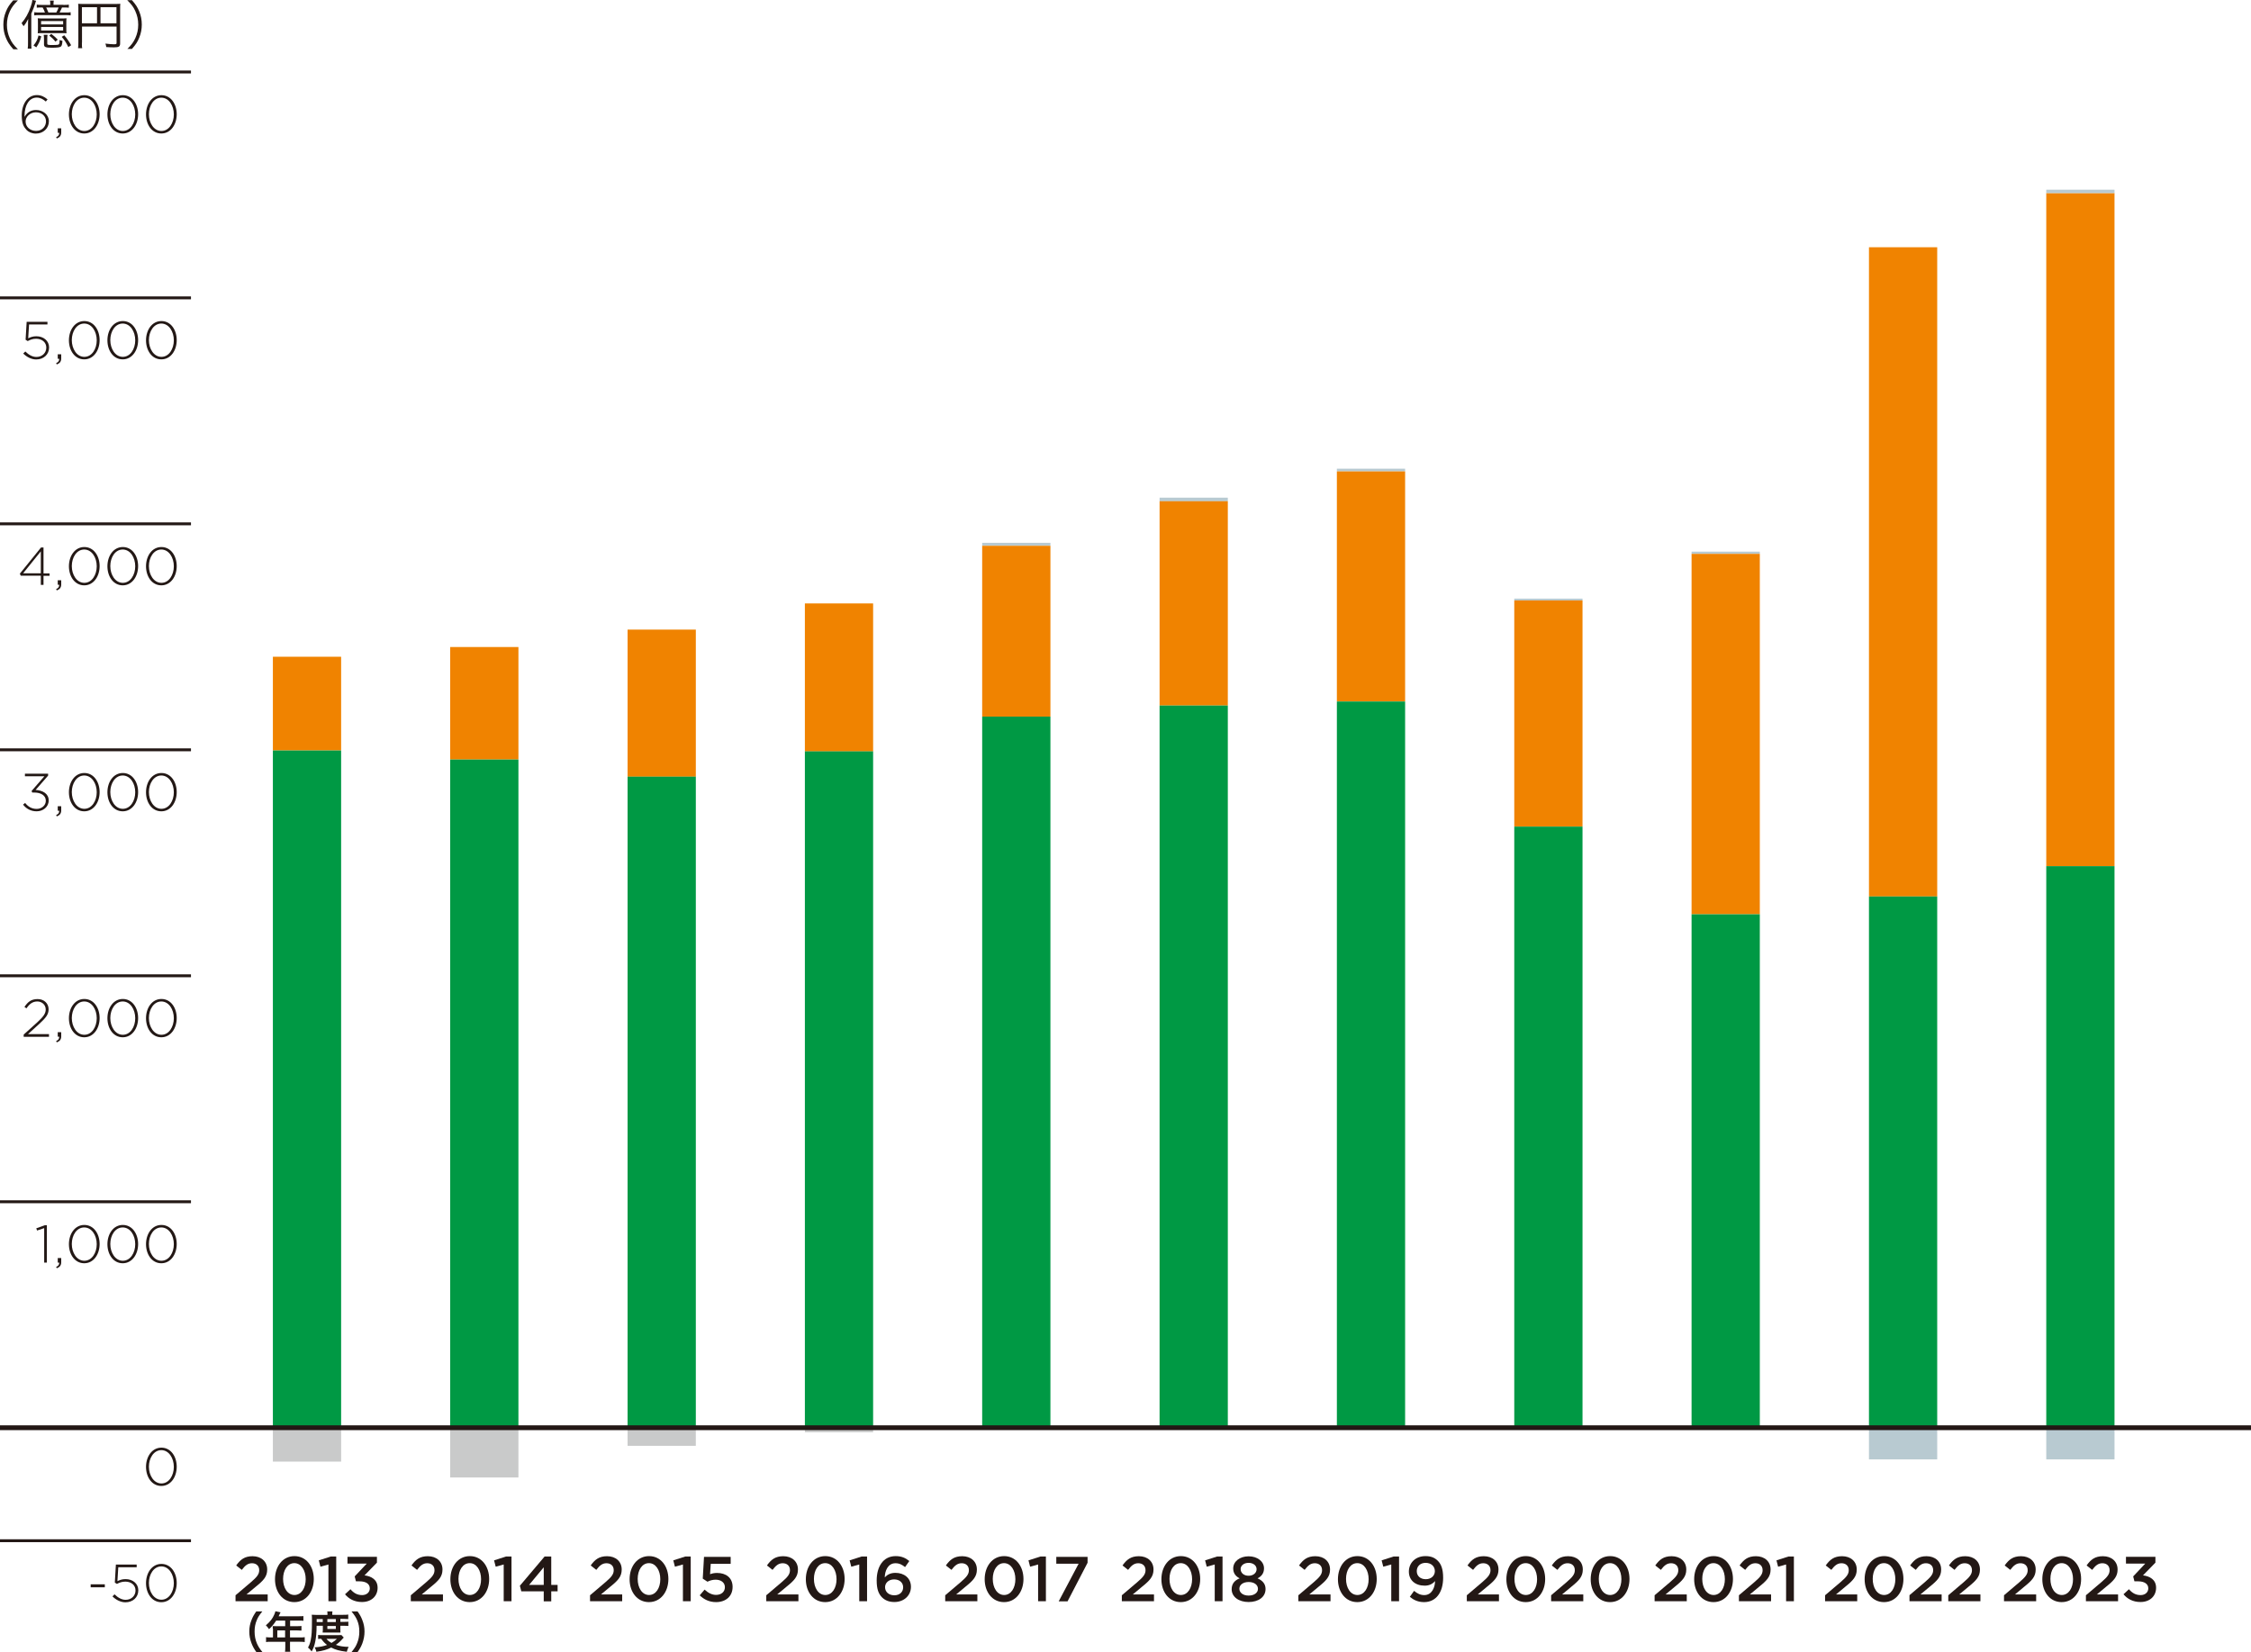 <?xml version="1.0" encoding="UTF-8"?>
<svg id="_レイヤー_2" data-name="レイヤー 2" xmlns="http://www.w3.org/2000/svg" viewBox="0 0 233.86 171.66">
  <defs>
    <style>
      .cls-1 {
        fill: #c9caca;
      }

      .cls-2 {
        fill: #094;
      }

      .cls-3 {
        fill: #b8cad1;
      }

      .cls-4 {
        fill: #f08300;
      }

      .cls-5 {
        stroke-width: .3px;
      }

      .cls-5, .cls-6 {
        fill: none;
        stroke: #231815;
        stroke-miterlimit: 10;
      }

      .cls-6 {
        stroke-width: .5px;
      }

      .cls-7 {
        fill: #231815;
      }
    </style>
  </defs>
  <g id="base">
    <g>
      <path class="cls-7" d="m1.37,5.1c-.41-.47-.58-.74-.76-1.18-.18-.44-.26-.87-.26-1.35s.08-.91.26-1.35c.18-.45.35-.71.76-1.18h.49c-.46.47-.64.72-.84,1.14-.2.44-.3.9-.3,1.4s.1.96.3,1.4c.19.42.37.67.84,1.14h-.49Z"/>
      <path class="cls-7" d="m2.91,2.78c0-.27,0-.58.02-.81-.16.31-.27.5-.48.75-.07-.12-.14-.23-.21-.32.4-.46.71-1,.95-1.7.1-.29.16-.52.18-.71l.38.09c-.04.08-.05.13-.09.27-.08.28-.25.71-.41,1.07v2.94c0,.33,0,.49.02.69h-.39c.03-.2.03-.36.03-.68v-1.61Zm1.38,1c-.14.49-.26.76-.52,1.14l-.29-.2c.29-.35.41-.59.52-1.04l.3.1ZM6.59.51c.26,0,.4,0,.56-.03v.32c-.16-.02-.33-.02-.56-.02h-.15c-.06.15-.15.34-.25.52h.59c.27,0,.41,0,.56-.03v.33c-.17-.02-.29-.03-.56-.03h-2.68c-.25,0-.37,0-.54.03v-.33c.14.02.27.03.54.03h.57c-.07-.19-.14-.36-.24-.52h-.07c-.25,0-.38,0-.54.02v-.32c.14.02.3.03.54.03h.86v-.09c0-.15,0-.26-.03-.36h.4c-.02.11-.03.2-.03.36v.08h1.01Zm-2.11,2.93c-.27,0-.41,0-.56.02.02-.19.02-.26.02-.56v-.52c0-.24,0-.35-.02-.48.14.02.25.02.54.02h1.91c.28,0,.38,0,.54-.02-.02.12-.02.25-.02.48v.52c0,.29,0,.39.02.56-.15-.02-.28-.02-.57-.02h-1.86Zm-.21-.9h2.29v-.35h-2.29v.35Zm0,.63h2.29v-.37h-2.29v.37Zm.67.46c-.03.13-.03.21-.03.41v.49c0,.13.07.15.58.15.39,0,.58-.02.63-.08.05-.06.07-.18.07-.45.1.05.18.07.3.09-.03.37-.07.53-.17.6-.1.08-.38.12-.94.12-.65,0-.81-.07-.81-.35v-.57c0-.17-.01-.28-.03-.42h.39Zm.91-2.33c.1-.18.18-.35.24-.52h-1.29c.07.13.14.32.23.52h.83Zm-.52,2.22c.29.23.46.37.67.6l-.24.21c-.2-.26-.37-.42-.64-.63l.21-.18Zm1.35.15c.32.39.48.62.71,1.03l-.29.19c-.23-.46-.38-.71-.69-1.06l.26-.16Z"/>
      <path class="cls-7" d="m8.51,4.43c0,.35,0,.46.03.58h-.43c.02-.15.03-.31.03-.6V.88c0-.21,0-.34-.02-.49.14.02.28.02.51.02h3.36c.24,0,.37,0,.51-.02-.02.15-.02.28-.02.51v3.61c0,.33-.12.41-.65.41-.22,0-.52-.01-.79-.03-.02-.14-.04-.22-.09-.36.38.04.65.07.87.07.24,0,.29-.02.29-.13v-1.71h-3.59v1.68Zm1.57-3.68h-1.57v1.67h1.57V.75Zm2.02,1.67V.75h-1.66v1.67h1.66Z"/>
      <path class="cls-7" d="m13.22,5.1c.46-.46.64-.71.84-1.14.2-.44.3-.9.3-1.4s-.1-.96-.3-1.4c-.19-.42-.37-.68-.84-1.14h.49c.41.47.58.74.76,1.18.18.44.26.88.26,1.35s-.08.91-.26,1.35c-.18.45-.35.71-.76,1.18h-.49Z"/>
    </g>
    <g>
      <path class="cls-7" d="m26.63,171.66c-.25-.36-.36-.56-.49-.89-.16-.41-.24-.81-.24-1.24s.07-.8.23-1.2c.13-.33.24-.53.49-.89h.63c-.32.4-.45.6-.57.9-.16.37-.23.75-.23,1.19s.08.86.24,1.23c.13.3.25.5.57.9h-.63Z"/>
      <path class="cls-7" d="m28.34,169.22c0-.1,0-.17-.01-.26.09,0,.19.01.32.01h.98v-.58h-.94c-.23.36-.45.63-.74.89-.13-.19-.18-.25-.33-.4.46-.39.69-.69.88-1.13.06-.14.09-.24.11-.33l.54.11c-.03.05-.04.07-.07.13,0,.01-.05.11-.13.28h2.11c.21,0,.32,0,.46-.02v.49c-.14-.02-.26-.02-.46-.02h-.92v.58h.72c.21,0,.33,0,.46-.02v.48c-.14-.01-.26-.02-.45-.02h-.74v.73h1.04c.21,0,.35,0,.49-.03v.51c-.14-.02-.3-.03-.49-.03h-1.04v.56c0,.23,0,.35.03.48h-.55c.02-.13.03-.25.03-.49v-.55h-1.51c-.2,0-.34,0-.49.03v-.51c.14.02.29.03.49.03h.23v-.92Zm1.28.92v-.73h-.81v.73h.81Z"/>
      <path class="cls-7" d="m32.89,168.94c0,.69-.05,1.18-.13,1.59-.08.42-.18.71-.38,1.07-.13-.18-.22-.28-.38-.41.15-.27.22-.47.28-.77.1-.47.13-.96.13-2.03,0-.33,0-.45-.02-.61.16.01.31.02.51.02h1.12v-.1c0-.1,0-.17-.02-.26h.54c-.02.08-.02.15-.02.26v.09h1.12c.25,0,.41,0,.54-.03v.47c-.15-.01-.26-.02-.47-.02h-.35v.31h.43c.18,0,.28,0,.4-.02v.45c-.1-.01-.19-.02-.4-.02h-.43v.42c0,.11,0,.21.01.28-.1,0-.11,0-.29,0h-1.25c-.18,0-.23,0-.31,0,0-.08.02-.19.02-.28v-.42h-.64Zm2.83,1.21s-.04.04-.09.09c-.24.28-.47.49-.74.67.39.14.78.2,1.33.21-.09.17-.14.31-.19.51-.76-.09-1.21-.22-1.62-.44-.47.23-.85.34-1.54.44-.04-.17-.07-.27-.18-.46.57-.04.91-.11,1.29-.25-.25-.19-.39-.33-.61-.64-.16,0-.23,0-.32.02v-.42c.11.02.24.02.48.02h1.57c.18,0,.27,0,.37-.01l.24.26Zm-2.19-1.61v-.31h-.63v.31h.63Zm.39,1.75c.13.17.28.28.52.42.24-.14.36-.23.56-.42h-1.08Zm.97-1.75v-.31h-.88v.31h.88Zm-.88.72h.88v-.31h-.88v.31Z"/>
      <path class="cls-7" d="m36.52,171.66c.32-.4.45-.6.57-.9.16-.37.24-.77.24-1.23s-.07-.82-.23-1.19c-.13-.3-.26-.5-.58-.9h.63c.25.36.36.55.49.89.16.41.23.77.23,1.2s-.08.83-.23,1.24c-.13.33-.24.53-.49.89h-.63Z"/>
    </g>
    <g>
      <path class="cls-7" d="m24.48,165.75l1.59-1.35c.63-.54.86-.83.86-1.25,0-.46-.32-.72-.75-.72s-.71.23-1.06.69l-.58-.46c.44-.62.88-.96,1.7-.96.9,0,1.52.55,1.52,1.38h0c0,.74-.38,1.14-1.2,1.8l-.95.79h2.2v.71h-3.34v-.64Z"/>
      <path class="cls-7" d="m28.57,164.09h0c0-1.33.8-2.4,2.02-2.4s2.01,1.05,2.01,2.38h0c0,1.33-.8,2.4-2.02,2.4s-2.01-1.05-2.01-2.38Zm3.19,0h0c0-.92-.47-1.67-1.18-1.67s-1.17.72-1.17,1.64h0c0,.92.46,1.67,1.18,1.67s1.17-.74,1.17-1.64Z"/>
      <path class="cls-7" d="m34.12,162.56l-.83.23-.17-.66,1.25-.4h.56v4.65h-.81v-3.83Z"/>
      <path class="cls-7" d="m35.84,165.66l.57-.53c.33.39.7.61,1.21.61.46,0,.8-.28.8-.7h0c0-.47-.42-.73-1.06-.73h-.38l-.13-.51,1.25-1.33h-2v-.71h3.06v.61l-1.29,1.32c.7.09,1.36.44,1.36,1.29h0c0,.87-.65,1.48-1.62,1.48-.81,0-1.38-.34-1.77-.81Z"/>
    </g>
    <g>
      <path class="cls-7" d="m42.69,165.75l1.59-1.35c.63-.54.86-.83.86-1.25,0-.46-.32-.72-.75-.72s-.71.23-1.06.69l-.58-.46c.44-.62.88-.96,1.7-.96.9,0,1.52.55,1.52,1.38h0c0,.74-.38,1.14-1.2,1.8l-.95.79h2.2v.71h-3.34v-.64Z"/>
      <path class="cls-7" d="m46.79,164.09h0c0-1.33.8-2.4,2.02-2.4s2.01,1.05,2.01,2.38h0c0,1.33-.8,2.4-2.02,2.4s-2.01-1.05-2.01-2.38Zm3.19,0h0c0-.92-.47-1.67-1.18-1.67s-1.17.72-1.17,1.64h0c0,.92.46,1.67,1.18,1.67s1.17-.74,1.17-1.64Z"/>
      <path class="cls-7" d="m52.33,162.56l-.83.23-.17-.66,1.25-.4h.56v4.65h-.81v-3.83Z"/>
      <path class="cls-7" d="m56.49,165.35h-2.33l-.15-.58,2.57-3.04h.69v2.95h.66v.67h-.66v1.04h-.78v-1.04Zm0-.67v-1.83l-1.52,1.83h1.52Z"/>
    </g>
    <g>
      <path class="cls-7" d="m61.31,165.75l1.59-1.35c.63-.54.86-.83.86-1.25,0-.46-.32-.72-.75-.72s-.71.23-1.06.69l-.58-.46c.44-.62.88-.96,1.7-.96.9,0,1.52.55,1.52,1.38h0c0,.74-.38,1.14-1.2,1.8l-.95.79h2.2v.71h-3.34v-.64Z"/>
      <path class="cls-7" d="m65.41,164.09h0c0-1.33.8-2.4,2.02-2.4s2.01,1.05,2.01,2.38h0c0,1.33-.8,2.4-2.02,2.4s-2.01-1.05-2.01-2.38Zm3.19,0h0c0-.92-.47-1.67-1.18-1.67s-1.17.72-1.17,1.64h0c0,.92.46,1.67,1.18,1.67s1.17-.74,1.17-1.64Z"/>
      <path class="cls-7" d="m70.95,162.56l-.83.23-.17-.66,1.25-.4h.56v4.65h-.81v-3.83Z"/>
      <path class="cls-7" d="m72.7,165.76l.5-.59c.37.34.76.55,1.19.55.55,0,.92-.32.92-.8h0c0-.48-.4-.78-.96-.78-.33,0-.61.09-.85.21l-.49-.32.13-2.26h2.77v.72h-2.07l-.07,1.08c.22-.08.42-.13.73-.13.9,0,1.61.48,1.61,1.45h0c0,.96-.69,1.58-1.72,1.58-.71,0-1.26-.28-1.7-.71Z"/>
    </g>
    <g>
      <path class="cls-7" d="m79.62,165.75l1.59-1.35c.63-.54.86-.83.86-1.25,0-.46-.32-.72-.75-.72s-.71.23-1.06.69l-.58-.46c.44-.62.88-.96,1.7-.96.9,0,1.52.55,1.52,1.38h0c0,.74-.38,1.14-1.2,1.8l-.95.79h2.2v.71h-3.34v-.64Z"/>
      <path class="cls-7" d="m83.72,164.09h0c0-1.33.8-2.4,2.02-2.4s2.01,1.05,2.01,2.38h0c0,1.33-.8,2.4-2.02,2.4s-2.01-1.05-2.01-2.38Zm3.19,0h0c0-.92-.47-1.67-1.18-1.67s-1.17.72-1.17,1.64h0c0,.92.46,1.67,1.18,1.67s1.17-.74,1.17-1.64Z"/>
      <path class="cls-7" d="m89.27,162.56l-.83.23-.17-.66,1.25-.4h.56v4.65h-.81v-3.83Z"/>
      <path class="cls-7" d="m91.64,165.98c-.35-.35-.56-.83-.56-1.76h0c0-1.43.67-2.53,1.98-2.53.6,0,1.01.19,1.41.51l-.44.63c-.32-.25-.59-.4-1-.4-.81,0-1.1.84-1.11,1.47.27-.29.61-.47,1.11-.47.89,0,1.61.53,1.61,1.45h0c0,.93-.75,1.58-1.72,1.58-.57,0-.98-.18-1.29-.49Zm2.19-1.05h0c0-.48-.37-.82-.94-.82s-.94.37-.94.81h0c0,.48.38.84.96.84s.92-.36.92-.83Z"/>
    </g>
    <g>
      <path class="cls-7" d="m98.21,165.75l1.59-1.35c.63-.54.86-.83.86-1.25,0-.46-.32-.72-.75-.72s-.71.23-1.06.69l-.58-.46c.44-.62.88-.96,1.7-.96.9,0,1.52.55,1.52,1.38h0c0,.74-.38,1.14-1.2,1.8l-.95.79h2.2v.71h-3.34v-.64Z"/>
      <path class="cls-7" d="m102.3,164.09h0c0-1.33.8-2.4,2.02-2.4s2.01,1.05,2.01,2.38h0c0,1.33-.8,2.4-2.02,2.4s-2.01-1.05-2.01-2.38Zm3.19,0h0c0-.92-.47-1.67-1.18-1.67s-1.17.72-1.17,1.64h0c0,.92.46,1.67,1.18,1.67s1.17-.74,1.17-1.64Z"/>
      <path class="cls-7" d="m107.85,162.56l-.83.23-.17-.66,1.25-.4h.56v4.65h-.81v-3.83Z"/>
      <path class="cls-7" d="m112.06,162.48h-2.32v-.71h3.25v.61l-2.08,4.01h-.92l2.07-3.91Z"/>
    </g>
    <g>
      <path class="cls-7" d="m116.56,165.75l1.59-1.35c.63-.54.86-.83.86-1.25,0-.46-.32-.72-.75-.72s-.71.23-1.06.69l-.58-.46c.44-.62.88-.96,1.7-.96.9,0,1.52.55,1.52,1.38h0c0,.74-.38,1.14-1.2,1.8l-.95.79h2.2v.71h-3.34v-.64Z"/>
      <path class="cls-7" d="m120.66,164.09h0c0-1.33.8-2.4,2.02-2.4s2.01,1.05,2.01,2.38h0c0,1.33-.8,2.4-2.02,2.4s-2.01-1.05-2.01-2.38Zm3.19,0h0c0-.92-.47-1.67-1.18-1.67s-1.17.72-1.17,1.64h0c0,.92.46,1.67,1.18,1.67s1.17-.74,1.17-1.64Z"/>
      <path class="cls-7" d="m126.2,162.56l-.83.23-.17-.66,1.25-.4h.56v4.65h-.81v-3.83Z"/>
      <path class="cls-7" d="m127.96,165.13h0c0-.57.31-.92.83-1.13-.39-.2-.67-.51-.67-1.03h0c0-.72.68-1.26,1.6-1.26s1.6.54,1.6,1.25h0c0,.53-.28.84-.67,1.04.51.23.83.56.83,1.11h0c0,.84-.75,1.35-1.76,1.35s-1.76-.53-1.76-1.33Zm2.73-.04h0c0-.44-.42-.71-.97-.71s-.96.28-.96.7h0c0,.39.36.71.96.71s.97-.31.97-.69Zm-.14-2.04h0c0-.37-.33-.66-.83-.66s-.83.29-.83.64h0c0,.42.35.7.83.7s.83-.29.83-.68Z"/>
    </g>
    <g>
      <path class="cls-7" d="m134.9,165.75l1.59-1.35c.63-.54.86-.83.86-1.25,0-.46-.32-.72-.75-.72s-.71.23-1.06.69l-.58-.46c.44-.62.88-.96,1.7-.96.9,0,1.52.55,1.52,1.38h0c0,.74-.38,1.14-1.2,1.8l-.95.79h2.2v.71h-3.34v-.64Z"/>
      <path class="cls-7" d="m139,164.09h0c0-1.33.8-2.4,2.02-2.4s2.01,1.05,2.01,2.38h0c0,1.33-.8,2.4-2.02,2.4s-2.01-1.05-2.01-2.38Zm3.19,0h0c0-.92-.47-1.67-1.18-1.67s-1.17.72-1.17,1.64h0c0,.92.46,1.67,1.18,1.67s1.17-.74,1.17-1.64Z"/>
      <path class="cls-7" d="m144.54,162.56l-.83.23-.17-.66,1.25-.4h.56v4.65h-.81v-3.83Z"/>
      <path class="cls-7" d="m149.1,164.27c-.26.31-.61.49-1.09.49-.98,0-1.64-.57-1.64-1.46h0c0-.92.7-1.61,1.72-1.61.58,0,.96.16,1.29.49.34.34.55.85.55,1.76h0c0,1.5-.73,2.53-1.98,2.53-.64,0-1.09-.23-1.48-.55l.44-.62c.35.29.66.44,1.06.44.82,0,1.12-.85,1.12-1.46Zm-.03-1.02h0c0-.49-.38-.86-.96-.86s-.92.38-.92.86h0c0,.5.37.84.94.84s.94-.38.94-.83Z"/>
    </g>
    <g>
      <path class="cls-7" d="m152.4,165.75l1.59-1.35c.63-.54.86-.83.86-1.25,0-.46-.32-.72-.75-.72s-.71.23-1.06.69l-.58-.46c.44-.62.88-.96,1.7-.96.9,0,1.52.55,1.52,1.38h0c0,.74-.38,1.14-1.2,1.8l-.95.79h2.2v.71h-3.34v-.64Z"/>
      <path class="cls-7" d="m156.5,164.09h0c0-1.33.8-2.4,2.02-2.4s2.01,1.05,2.01,2.38h0c0,1.33-.8,2.4-2.02,2.4s-2.01-1.05-2.01-2.38Zm3.19,0h0c0-.92-.47-1.67-1.18-1.67s-1.17.72-1.17,1.64h0c0,.92.46,1.67,1.18,1.67s1.17-.74,1.17-1.64Z"/>
      <path class="cls-7" d="m161.16,165.75l1.59-1.35c.63-.54.86-.83.86-1.25,0-.46-.32-.72-.75-.72s-.71.23-1.06.69l-.58-.46c.44-.62.88-.96,1.7-.96.9,0,1.52.55,1.52,1.38h0c0,.74-.38,1.14-1.2,1.8l-.95.79h2.2v.71h-3.34v-.64Z"/>
      <path class="cls-7" d="m165.26,164.09h0c0-1.33.8-2.4,2.02-2.4s2.01,1.05,2.01,2.38h0c0,1.33-.8,2.4-2.02,2.4s-2.01-1.05-2.01-2.38Zm3.19,0h0c0-.92-.47-1.67-1.18-1.67s-1.17.72-1.17,1.64h0c0,.92.46,1.67,1.18,1.67s1.17-.74,1.17-1.64Z"/>
    </g>
    <g>
      <path class="cls-7" d="m171.91,165.75l1.59-1.35c.63-.54.86-.83.86-1.25,0-.46-.32-.72-.75-.72s-.71.23-1.06.69l-.58-.46c.44-.62.88-.96,1.7-.96.9,0,1.52.55,1.52,1.38h0c0,.74-.38,1.14-1.2,1.8l-.95.79h2.2v.71h-3.34v-.64Z"/>
      <path class="cls-7" d="m176.01,164.09h0c0-1.33.8-2.4,2.02-2.4s2.01,1.05,2.01,2.38h0c0,1.33-.8,2.4-2.02,2.4s-2.01-1.05-2.01-2.38Zm3.19,0h0c0-.92-.47-1.67-1.18-1.67s-1.17.72-1.17,1.64h0c0,.92.46,1.67,1.18,1.67s1.17-.74,1.17-1.64Z"/>
      <path class="cls-7" d="m180.67,165.75l1.59-1.35c.63-.54.86-.83.86-1.25,0-.46-.32-.72-.75-.72s-.71.23-1.06.69l-.58-.46c.44-.62.88-.96,1.7-.96.9,0,1.52.55,1.52,1.38h0c0,.74-.38,1.14-1.2,1.8l-.95.79h2.2v.71h-3.34v-.64Z"/>
      <path class="cls-7" d="m185.56,162.56l-.83.23-.17-.66,1.25-.4h.56v4.65h-.81v-3.83Z"/>
    </g>
    <g>
      <path class="cls-7" d="m189.62,165.75l1.59-1.35c.63-.54.86-.83.86-1.25,0-.46-.32-.72-.75-.72s-.71.23-1.06.69l-.58-.46c.44-.62.88-.96,1.7-.96.9,0,1.52.55,1.52,1.38h0c0,.74-.38,1.14-1.2,1.8l-.95.79h2.2v.71h-3.34v-.64Z"/>
      <path class="cls-7" d="m193.72,164.09h0c0-1.33.8-2.4,2.02-2.4s2.01,1.05,2.01,2.38h0c0,1.33-.8,2.4-2.02,2.4s-2.01-1.05-2.01-2.38Zm3.19,0h0c0-.92-.47-1.67-1.18-1.67s-1.17.72-1.17,1.64h0c0,.92.46,1.67,1.18,1.67s1.17-.74,1.17-1.64Z"/>
      <path class="cls-7" d="m198.38,165.75l1.59-1.35c.63-.54.87-.83.87-1.25,0-.46-.32-.72-.75-.72s-.71.23-1.06.69l-.58-.46c.44-.62.88-.96,1.7-.96.9,0,1.52.55,1.52,1.38h0c0,.74-.38,1.14-1.2,1.8l-.95.79h2.2v.71h-3.34v-.64Z"/>
      <path class="cls-7" d="m202.42,165.75l1.59-1.35c.63-.54.86-.83.86-1.25,0-.46-.32-.72-.75-.72s-.71.23-1.06.69l-.58-.46c.44-.62.88-.96,1.7-.96.9,0,1.52.55,1.52,1.38h0c0,.74-.38,1.14-1.2,1.8l-.95.79h2.2v.71h-3.34v-.64Z"/>
    </g>
    <line class="cls-5" y1="54.43" x2="19.84" y2="54.43"/>
    <g>
      <path class="cls-7" d="m4.24,59.82h-2.08l-.1-.21,2.2-2.72h.26v2.69h.63v.25h-.63v.94h-.28v-.94Zm0-.25v-2.28l-1.84,2.28h1.84Z"/>
      <path class="cls-7" d="m5.84,61.21c.24-.12.32-.24.31-.45h-.15v-.47h.36v.41c0,.34-.13.52-.46.65l-.07-.14Z"/>
      <path class="cls-7" d="m7.16,58.84h0c0-1.07.62-2,1.6-2s1.59.92,1.59,1.98h0c0,1.07-.62,2-1.6,2s-1.59-.92-1.59-1.98Zm2.89,0h0c0-.91-.51-1.74-1.3-1.74s-1.29.82-1.29,1.72h0c0,.9.51,1.74,1.3,1.74s1.29-.83,1.29-1.72Z"/>
      <path class="cls-7" d="m11.16,58.84h0c0-1.07.62-2,1.6-2s1.59.92,1.59,1.98h0c0,1.07-.62,2-1.6,2s-1.59-.92-1.59-1.98Zm2.89,0h0c0-.91-.51-1.74-1.3-1.74s-1.29.82-1.29,1.72h0c0,.9.51,1.74,1.3,1.74s1.29-.83,1.29-1.72Z"/>
      <path class="cls-7" d="m15.17,58.84h0c0-1.07.62-2,1.6-2s1.59.92,1.59,1.98h0c0,1.07-.62,2-1.6,2s-1.59-.92-1.59-1.98Zm2.89,0h0c0-.91-.51-1.74-1.3-1.74s-1.29.82-1.29,1.72h0c0,.9.51,1.74,1.3,1.74s1.29-.83,1.29-1.72Z"/>
    </g>
    <line class="cls-5" y1="77.91" x2="19.84" y2="77.91"/>
    <g>
      <path class="cls-7" d="m2.39,83.61l.22-.18c.31.39.69.62,1.2.62s.95-.35.95-.85h0c0-.55-.51-.85-1.2-.85h-.21l-.07-.16,1.33-1.53h-2.02v-.27h2.41v.2l-1.3,1.49c.73.04,1.36.38,1.36,1.09h0c0,.68-.59,1.13-1.25,1.13-.63,0-1.1-.29-1.41-.69Z"/>
      <path class="cls-7" d="m5.84,84.69c.24-.12.32-.24.31-.45h-.15v-.47h.36v.41c0,.34-.13.52-.46.65l-.07-.14Z"/>
      <path class="cls-7" d="m7.16,82.32h0c0-1.07.62-2,1.6-2s1.59.92,1.59,1.98h0c0,1.07-.62,2-1.6,2s-1.59-.92-1.59-1.98Zm2.89,0h0c0-.91-.51-1.74-1.3-1.74s-1.29.83-1.29,1.72h0c0,.9.51,1.74,1.3,1.74s1.29-.83,1.29-1.72Z"/>
      <path class="cls-7" d="m11.16,82.32h0c0-1.07.62-2,1.6-2s1.59.92,1.59,1.98h0c0,1.07-.62,2-1.6,2s-1.59-.92-1.59-1.98Zm2.89,0h0c0-.91-.51-1.74-1.3-1.74s-1.29.83-1.29,1.72h0c0,.9.51,1.74,1.3,1.74s1.29-.83,1.29-1.72Z"/>
      <path class="cls-7" d="m15.17,82.32h0c0-1.07.62-2,1.6-2s1.59.92,1.59,1.98h0c0,1.07-.62,2-1.6,2s-1.59-.92-1.59-1.98Zm2.89,0h0c0-.91-.51-1.74-1.3-1.74s-1.29.83-1.29,1.72h0c0,.9.51,1.74,1.3,1.74s1.29-.83,1.29-1.72Z"/>
    </g>
    <line class="cls-5" y1="101.39" x2="19.84" y2="101.39"/>
    <g>
      <path class="cls-7" d="m2.46,107.5l1.44-1.3c.63-.58.85-.91.85-1.31,0-.5-.41-.83-.87-.83-.49,0-.81.25-1.13.71l-.21-.14c.34-.51.69-.82,1.37-.82s1.14.46,1.14,1.06h0c0,.54-.29.89-.96,1.51l-1.18,1.07h2.18v.28h-2.63v-.21Z"/>
      <path class="cls-7" d="m5.84,108.17c.24-.12.32-.24.31-.45h-.15v-.47h.36v.41c0,.34-.13.52-.46.65l-.07-.14Z"/>
      <path class="cls-7" d="m7.16,105.8h0c0-1.07.62-2,1.6-2s1.59.92,1.59,1.98h0c0,1.07-.62,2-1.6,2s-1.59-.92-1.59-1.98Zm2.89,0h0c0-.91-.51-1.74-1.3-1.74s-1.29.83-1.29,1.72h0c0,.9.51,1.74,1.3,1.74s1.29-.83,1.29-1.72Z"/>
      <path class="cls-7" d="m11.16,105.8h0c0-1.07.62-2,1.6-2s1.59.92,1.59,1.98h0c0,1.07-.62,2-1.6,2s-1.59-.92-1.59-1.98Zm2.89,0h0c0-.91-.51-1.74-1.3-1.74s-1.29.83-1.29,1.72h0c0,.9.51,1.74,1.3,1.74s1.29-.83,1.29-1.72Z"/>
      <path class="cls-7" d="m15.17,105.8h0c0-1.07.62-2,1.6-2s1.59.92,1.59,1.98h0c0,1.07-.62,2-1.6,2s-1.59-.92-1.59-1.98Zm2.89,0h0c0-.91-.51-1.74-1.3-1.74s-1.29.83-1.29,1.72h0c0,.9.51,1.74,1.3,1.74s1.29-.83,1.29-1.72Z"/>
    </g>
    <line class="cls-5" y1="124.87" x2="19.84" y2="124.87"/>
    <g>
      <path class="cls-7" d="m4.59,127.61l-.74.25-.08-.23.88-.32h.22v3.88h-.28v-3.58Z"/>
      <path class="cls-7" d="m5.84,131.64c.24-.12.32-.24.31-.45h-.15v-.47h.36v.41c0,.34-.13.52-.46.65l-.07-.14Z"/>
      <path class="cls-7" d="m7.16,129.28h0c0-1.07.62-2,1.6-2s1.59.92,1.59,1.98h0c0,1.07-.62,2-1.6,2s-1.59-.92-1.59-1.98Zm2.89,0h0c0-.91-.51-1.74-1.3-1.74s-1.29.82-1.29,1.72h0c0,.9.51,1.74,1.3,1.74s1.29-.83,1.29-1.72Z"/>
      <path class="cls-7" d="m11.16,129.28h0c0-1.07.62-2,1.6-2s1.59.92,1.59,1.98h0c0,1.07-.62,2-1.6,2s-1.59-.92-1.59-1.98Zm2.89,0h0c0-.91-.51-1.74-1.3-1.74s-1.29.82-1.29,1.72h0c0,.9.51,1.74,1.3,1.74s1.29-.83,1.29-1.72Z"/>
      <path class="cls-7" d="m15.17,129.28h0c0-1.07.62-2,1.6-2s1.59.92,1.59,1.98h0c0,1.07-.62,2-1.6,2s-1.59-.92-1.59-1.98Zm2.89,0h0c0-.91-.51-1.74-1.3-1.74s-1.29.82-1.29,1.72h0c0,.9.51,1.74,1.3,1.74s1.29-.83,1.29-1.72Z"/>
    </g>
    <line class="cls-5" y1="160.09" x2="19.84" y2="160.09"/>
    <g>
      <path class="cls-7" d="m9.42,164.62h1.47v.31h-1.47v-.31Z"/>
      <path class="cls-7" d="m11.7,165.86l.2-.2c.35.35.75.57,1.15.57.61,0,1.03-.43,1.03-.97h0c0-.54-.43-.92-1.06-.92-.36,0-.63.11-.87.24l-.22-.14.11-1.87h2.16v.28h-1.91l-.09,1.44c.25-.12.49-.21.85-.21.74,0,1.32.47,1.32,1.16h0c0,.74-.57,1.25-1.34,1.25-.52,0-1.01-.28-1.35-.62Z"/>
      <path class="cls-7" d="m15.17,164.5h0c0-1.07.62-2,1.6-2s1.59.92,1.59,1.98h0c0,1.07-.62,2-1.6,2s-1.59-.92-1.59-1.98Zm2.89,0h0c0-.91-.51-1.74-1.3-1.74s-1.29.83-1.29,1.72h0c0,.9.51,1.74,1.3,1.74s1.29-.83,1.29-1.72Z"/>
    </g>
    <path class="cls-7" d="m15.17,152.42h0c0-1.07.62-2,1.6-2s1.59.92,1.59,1.98h0c0,1.07-.62,2-1.6,2s-1.59-.92-1.59-1.98Zm2.89,0h0c0-.91-.51-1.74-1.3-1.74s-1.29.83-1.29,1.72h0c0,.9.51,1.74,1.3,1.74s1.29-.83,1.29-1.72Z"/>
    <line class="cls-5" y1="30.95" x2="19.84" y2="30.95"/>
    <g>
      <path class="cls-7" d="m2.43,36.72l.2-.2c.35.35.75.57,1.15.57.61,0,1.03-.43,1.03-.97h0c0-.54-.43-.92-1.06-.92-.36,0-.63.11-.87.24l-.22-.14.11-1.86h2.16v.27h-1.91l-.09,1.44c.25-.12.49-.21.85-.21.74,0,1.32.47,1.32,1.16h0c0,.74-.57,1.25-1.34,1.25-.52,0-1.01-.28-1.35-.62Z"/>
      <path class="cls-7" d="m5.84,37.73c.24-.12.32-.24.31-.45h-.15v-.47h.36v.41c0,.34-.13.52-.46.65l-.07-.14Z"/>
      <path class="cls-7" d="m7.16,35.36h0c0-1.07.62-2,1.6-2s1.59.92,1.59,1.98h0c0,1.07-.62,2-1.6,2s-1.59-.92-1.59-1.98Zm2.89,0h0c0-.91-.51-1.74-1.3-1.74s-1.29.82-1.29,1.72h0c0,.9.51,1.74,1.3,1.74s1.29-.83,1.29-1.72Z"/>
      <path class="cls-7" d="m11.16,35.36h0c0-1.07.62-2,1.6-2s1.59.92,1.59,1.98h0c0,1.07-.62,2-1.6,2s-1.59-.92-1.59-1.98Zm2.89,0h0c0-.91-.51-1.74-1.3-1.74s-1.29.82-1.29,1.72h0c0,.9.51,1.74,1.3,1.74s1.29-.83,1.29-1.72Z"/>
      <path class="cls-7" d="m15.17,35.36h0c0-1.07.62-2,1.6-2s1.59.92,1.59,1.98h0c0,1.07-.62,2-1.6,2s-1.59-.92-1.59-1.98Zm2.89,0h0c0-.91-.51-1.74-1.3-1.74s-1.29.82-1.29,1.72h0c0,.9.51,1.74,1.3,1.74s1.29-.83,1.29-1.72Z"/>
    </g>
    <line class="cls-5" y1="7.48" x2="19.84" y2="7.48"/>
    <g>
      <path class="cls-7" d="m2.75,13.48c-.32-.32-.49-.7-.49-1.5h0c0-1.17.61-2.1,1.57-2.1.44,0,.78.17,1.11.45l-.18.22c-.3-.26-.59-.41-.95-.41-.78,0-1.26.8-1.26,1.89v.11c.27-.46.65-.71,1.2-.71.7,0,1.33.48,1.33,1.17h0c0,.74-.59,1.28-1.35,1.28-.4,0-.75-.15-.98-.38Zm2.03-.87h0c0-.54-.43-.94-1.05-.94s-1.07.48-1.07.95h0c0,.56.47.98,1.09.98s1.03-.45,1.03-1Z"/>
      <path class="cls-7" d="m5.84,14.25c.24-.12.32-.24.31-.45h-.15v-.47h.36v.41c0,.34-.13.52-.46.65l-.07-.14Z"/>
      <path class="cls-7" d="m7.16,11.89h0c0-1.07.62-2,1.6-2s1.59.92,1.59,1.98h0c0,1.07-.62,2-1.6,2s-1.59-.92-1.59-1.98Zm2.89,0h0c0-.91-.51-1.74-1.3-1.74s-1.29.82-1.29,1.72h0c0,.9.51,1.74,1.3,1.74s1.29-.83,1.29-1.72Z"/>
      <path class="cls-7" d="m11.16,11.89h0c0-1.07.62-2,1.6-2s1.59.92,1.59,1.98h0c0,1.07-.62,2-1.6,2s-1.59-.92-1.59-1.98Zm2.89,0h0c0-.91-.51-1.74-1.3-1.74s-1.29.82-1.29,1.72h0c0,.9.51,1.74,1.3,1.74s1.29-.83,1.29-1.72Z"/>
      <path class="cls-7" d="m15.17,11.89h0c0-1.07.62-2,1.6-2s1.59.92,1.59,1.98h0c0,1.07-.62,2-1.6,2s-1.59-.92-1.59-1.98Zm2.89,0h0c0-.91-.51-1.74-1.3-1.74s-1.29.82-1.29,1.72h0c0,.9.51,1.74,1.3,1.74s1.29-.83,1.29-1.72Z"/>
    </g>
    <g>
      <path class="cls-7" d="m208.21,165.75l1.59-1.35c.63-.54.86-.83.86-1.25,0-.46-.32-.72-.75-.72s-.71.23-1.06.69l-.58-.46c.44-.62.88-.96,1.7-.96.9,0,1.52.55,1.52,1.38h0c0,.74-.38,1.14-1.2,1.8l-.95.79h2.2v.71h-3.34v-.64Z"/>
      <path class="cls-7" d="m212.18,164.09h0c0-1.33.8-2.4,2.02-2.4s2.01,1.05,2.01,2.38h0c0,1.33-.8,2.4-2.02,2.4s-2.01-1.05-2.01-2.38Zm3.19,0h0c0-.92-.47-1.67-1.18-1.67s-1.17.72-1.17,1.64h0c0,.92.46,1.67,1.18,1.67s1.17-.74,1.17-1.64Z"/>
      <path class="cls-7" d="m216.72,165.75l1.59-1.35c.63-.54.86-.83.86-1.25,0-.46-.32-.72-.75-.72s-.71.23-1.06.69l-.58-.46c.44-.62.88-.96,1.7-.96.9,0,1.52.55,1.52,1.38h0c0,.74-.38,1.14-1.2,1.8l-.95.79h2.2v.71h-3.34v-.64Z"/>
      <path class="cls-7" d="m220.61,165.66l.57-.53c.33.39.7.61,1.21.61.46,0,.8-.28.8-.7h0c0-.47-.42-.73-1.06-.73h-.38l-.13-.51,1.25-1.33h-2v-.71h3.06v.61l-1.29,1.32c.7.09,1.36.44,1.36,1.29h0c0,.87-.65,1.48-1.62,1.48-.81,0-1.38-.34-1.77-.81Z"/>
    </g>
  </g>
  <g id="_レイヤー_4" data-name="レイヤー 4">
    <g>
      <rect class="cls-3" x="212.59" y="148.35" width="7.09" height="3.29"/>
      <rect class="cls-4" x="212.59" y="20.06" width="7.09" height="69.94"/>
      <rect class="cls-3" x="212.59" y="19.71" width="7.09" height=".35"/>
      <rect class="cls-2" x="212.59" y="90" width="7.09" height="58.35"/>
    </g>
    <g>
      <g>
        <rect class="cls-4" x="28.35" y="68.24" width="7.09" height="9.74"/>
        <rect class="cls-2" x="28.35" y="77.98" width="7.09" height="70.37"/>
      </g>
      <rect class="cls-1" x="28.35" y="148.35" width="7.09" height="3.52"/>
    </g>
    <g>
      <g>
        <rect class="cls-4" x="46.77" y="67.23" width="7.09" height="11.69"/>
        <rect class="cls-2" x="46.77" y="78.92" width="7.09" height="69.43"/>
      </g>
      <rect class="cls-1" x="46.77" y="148.35" width="7.09" height="5.17"/>
    </g>
    <g>
      <g>
        <rect class="cls-4" x="65.2" y="65.42" width="7.09" height="15.29"/>
        <rect class="cls-2" x="65.2" y="80.7" width="7.09" height="67.64"/>
      </g>
      <rect class="cls-1" x="65.2" y="148.35" width="7.09" height="1.88"/>
    </g>
    <g>
      <g>
        <rect class="cls-4" x="83.62" y="62.7" width="7.09" height="15.38"/>
        <rect class="cls-2" x="83.62" y="78.07" width="7.09" height="70.27"/>
      </g>
      <rect class="cls-1" x="83.62" y="148.3" width="7.09" height=".52"/>
    </g>
    <g>
      <rect class="cls-3" x="102.04" y="56.4" width="7.09" height=".31"/>
      <rect class="cls-4" x="102.04" y="56.71" width="7.09" height="17.75"/>
      <rect class="cls-2" x="102.04" y="74.46" width="7.09" height="73.89"/>
    </g>
    <g>
      <rect class="cls-3" x="120.47" y="51.71" width="7.09" height=".38"/>
      <rect class="cls-4" x="120.47" y="52.08" width="7.09" height="21.23"/>
      <rect class="cls-2" x="120.47" y="73.31" width="7.09" height="75.04"/>
    </g>
    <g>
      <rect class="cls-3" x="138.89" y="48.7" width="7.09" height=".28"/>
      <rect class="cls-4" x="138.89" y="48.98" width="7.09" height="23.9"/>
      <rect class="cls-2" x="138.89" y="72.89" width="7.09" height="75.46"/>
    </g>
    <g>
      <rect class="cls-3" x="175.74" y="57.32" width="7.09" height=".23"/>
      <rect class="cls-4" x="175.74" y="57.55" width="7.09" height="37.45"/>
      <rect class="cls-2" x="175.74" y="95" width="7.09" height="53.34"/>
    </g>
    <g>
      <rect class="cls-3" x="194.17" y="148.35" width="7.09" height="3.29"/>
      <rect class="cls-4" x="194.17" y="25.69" width="7.09" height="67.46"/>
      <rect class="cls-2" x="194.17" y="93.15" width="7.09" height="55.2"/>
    </g>
    <g>
      <rect class="cls-3" x="157.32" y="62.2" width="7.09" height=".19"/>
      <rect class="cls-4" x="157.32" y="62.39" width="7.09" height="23.5"/>
      <rect class="cls-2" x="157.32" y="85.89" width="7.09" height="62.45"/>
    </g>
    <line class="cls-6" y1="148.35" x2="233.86" y2="148.35"/>
  </g>
</svg>